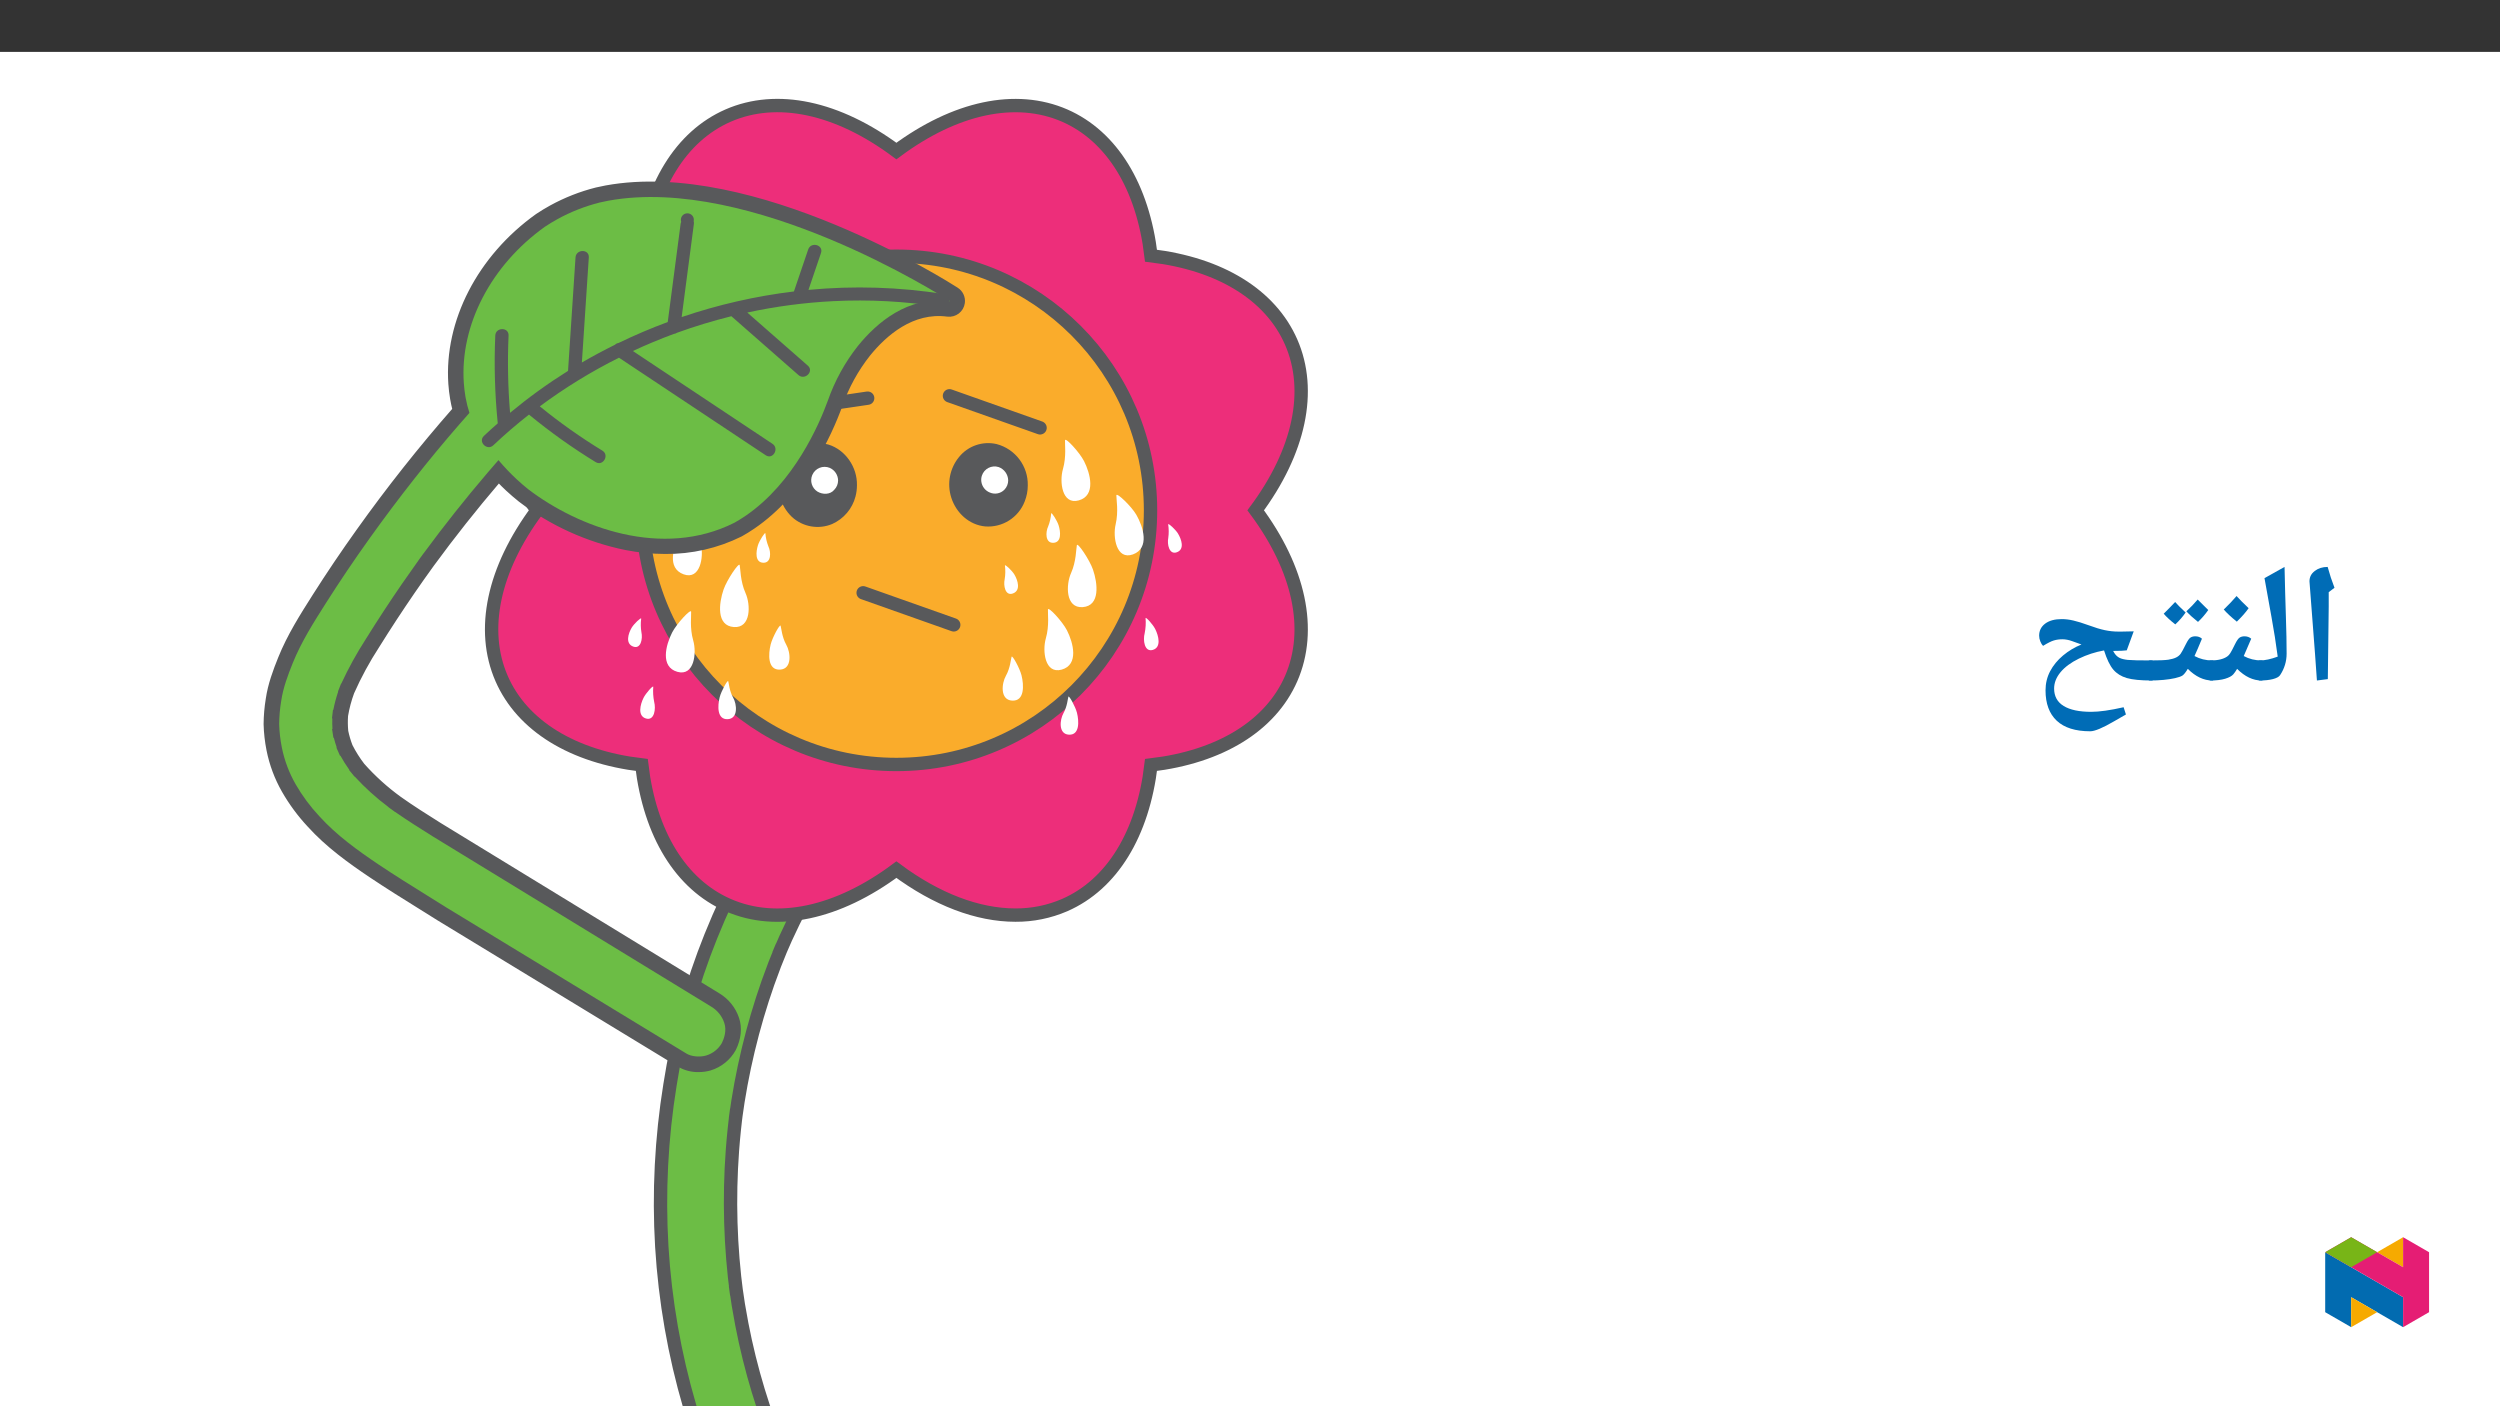 ﻿<?xml version="1.0" encoding="utf-8"?>
<svg xmlns="http://www.w3.org/2000/svg" xmlns:xlink="http://www.w3.org/1999/xlink" viewBox="0 0 960 540" version="1.1">
  <rect x="0" y="0" width="960" height="540" fill="#333333" stroke="none"/>
  <defs>
    <g>
      <symbol overflow="visible" id="glyph0-0">
        <path style="stroke:none;" d="M 6.125 -46.406 L 32.812 -46.406 L 32.812 0 L 6.125 0 Z M 9.422 -3.297 L 29.516 -3.297 L 29.516 -43.094 L 9.422 -43.094 Z M 9.422 -3.297 " />
      </symbol>
      <symbol overflow="visible" id="glyph0-1">
        <path style="stroke:none;" d="M 12.375 -29.047 L 12.031 -1.109 L 7.844 -0.578 L 7.109 -10.891 L 4.984 -38.656 C 4.984 -40.281 5.66 -41.609 7.016 -42.641 C 8.367 -43.672 10.02 -44.188 11.969 -44.188 C 12.707 -41.445 13.582 -38.781 14.594 -36.188 L 12.375 -34.5 Z M 9.203 -47.359 Z M 9.812 3.75 Z M 9.812 3.75 " />
      </symbol>
      <symbol overflow="visible" id="glyph0-2">
        <path style="stroke:none;" d="M 1.781 -39.891 L 9.484 -44.188 C 9.641 -37.031 9.812 -30.688 10 -25.156 C 10.188 -19.625 10.281 -14.867 10.281 -10.891 C 10.281 -7.898 9.438 -5.141 7.75 -2.609 C 7.32 -1.973 6.398 -1.473 4.984 -1.109 C 3.566 -0.754 1.906 -0.578 0 -0.578 C -0.363 -0.578 -0.547 -0.754 -0.547 -1.109 L -0.547 -7.75 C -0.547 -8.102 -0.363 -8.281 0 -8.281 C 1.945 -8.281 4.234 -8.77 6.859 -9.75 C 6.516 -12.301 6.148 -14.828 5.766 -17.328 C 5.391 -19.828 4.062 -27.348 1.781 -39.891 Z M 5.141 -47.359 Z M 7.484 3.75 Z M 7.484 3.75 " />
      </symbol>
      <symbol overflow="visible" id="glyph0-3">
        <path style="stroke:none;" d="M 0 -0.578 C -0.363 -0.578 -0.547 -0.754 -0.547 -1.109 L -0.547 -7.75 C -0.547 -8.102 -0.363 -8.281 0 -8.281 C 2.789 -8.281 4.914 -8.789 6.375 -9.812 C 6.801 -10.102 7.191 -10.531 7.547 -11.094 C 7.91 -11.656 8.504 -12.781 9.328 -14.469 C 10.023 -15.883 10.629 -16.75 11.141 -17.062 C 11.648 -17.383 12.266 -17.547 12.984 -17.547 C 14.016 -17.547 14.879 -17.238 15.578 -16.625 L 12.703 -9.969 C 14.773 -8.844 17.055 -8.281 19.547 -8.281 C 19.91 -8.281 20.094 -8.102 20.094 -7.75 L 20.094 -1.109 C 20.094 -0.754 19.91 -0.578 19.547 -0.578 C 16.266 -0.578 13.133 -2.066 10.156 -5.047 C 9.645 -4.18 9.16 -3.484 8.703 -2.953 C 8.109 -2.273 7.062 -1.707 5.562 -1.25 C 4.07 -0.801 2.219 -0.578 0 -0.578 Z M 9.609 -22.344 Z M 11.328 3.75 Z M 14.578 -28.344 C 13.547 -26.844 12.035 -25.117 10.047 -23.172 C 7.91 -24.898 6.238 -26.453 5.031 -27.828 C 7.02 -29.754 8.66 -31.484 9.953 -33.016 C 10.879 -31.953 12.422 -30.395 14.578 -28.344 Z M 10.047 -22.531 Z M 9.984 -34.594 Z M 9.984 -34.594 " />
      </symbol>
      <symbol overflow="visible" id="glyph0-4">
        <path style="stroke:none;" d="M 0 -0.578 C -0.363 -0.578 -0.547 -0.754 -0.547 -1.109 L -0.547 -7.75 C -0.547 -8.102 -0.363 -8.281 0 -8.281 C 3.488 -8.281 5.852 -8.375 7.094 -8.562 C 8.332 -8.758 9.332 -9.047 10.094 -9.422 C 10.852 -9.805 11.43 -10.285 11.828 -10.859 C 12.234 -11.43 12.883 -12.625 13.781 -14.438 C 14.477 -15.852 15.078 -16.723 15.578 -17.047 C 16.086 -17.379 16.703 -17.547 17.422 -17.547 C 18.484 -17.547 19.344 -17.238 20 -16.625 C 18.832 -13.789 17.879 -11.57 17.141 -9.969 C 19.211 -8.844 21.5 -8.281 24 -8.281 C 24.352 -8.281 24.531 -8.102 24.531 -7.75 L 24.531 -1.109 C 24.531 -0.754 24.352 -0.578 24 -0.578 C 20.695 -0.578 17.551 -2.066 14.562 -5.047 C 13.719 -3.648 13.016 -2.781 12.453 -2.438 C 11.891 -2.102 10.969 -1.785 9.688 -1.484 C 8.414 -1.191 6.938 -0.969 5.25 -0.812 C 3.57 -0.656 1.82 -0.578 0 -0.578 Z M 14.062 -22.344 Z M 12.281 3.75 Z M 13.734 -26.688 C 12.648 -25.102 11.328 -23.582 9.766 -22.125 C 7.898 -23.582 6.414 -24.945 5.312 -26.219 L 7.641 -28.562 L 9.703 -30.719 C 10.504 -29.789 11.848 -28.445 13.734 -26.688 Z M 22.422 -27.641 C 21.297 -26.016 19.984 -24.492 18.484 -23.078 C 16.691 -24.492 15.203 -25.848 14.016 -27.141 C 15.598 -28.598 17.047 -30.109 18.359 -31.672 C 19.141 -30.848 20.492 -29.504 22.422 -27.641 Z M 13.922 -33.266 Z M 13.891 -22.125 Z M 13.891 -22.125 " />
      </symbol>
      <symbol overflow="visible" id="glyph0-5">
        <path style="stroke:none;" d="M 13.328 -16.406 C 12.141 -16.406 11.047 -16.254 10.047 -15.953 C 9.055 -15.66 7.676 -14.969 5.906 -13.875 C 5.52 -14.25 5.172 -14.816 4.859 -15.578 C 4.555 -16.336 4.406 -17.07 4.406 -17.781 C 4.406 -19.695 5.172 -21.238 6.703 -22.406 C 8.242 -23.57 10.367 -24.156 13.078 -24.156 C 14.516 -24.156 16.004 -23.973 17.547 -23.609 C 19.098 -23.254 21.078 -22.641 23.484 -21.766 C 25.816 -20.898 27.863 -20.281 29.625 -19.906 C 31.395 -19.539 33.113 -19.359 34.781 -19.359 L 36.094 -19.359 L 40.719 -19.453 L 38.047 -12.156 C 37.016 -12.008 35.422 -11.938 33.266 -11.938 L 32.812 -11.938 L 33.297 -11.109 C 33.828 -10.285 34.477 -9.676 35.25 -9.281 C 36.02 -8.895 37.094 -8.629 38.469 -8.484 C 39.844 -8.348 42.891 -8.281 47.609 -8.281 C 47.984 -8.281 48.172 -8.102 48.172 -7.75 L 48.172 -1.109 C 48.172 -0.754 47.984 -0.578 47.609 -0.578 C 43.422 -0.578 40.242 -0.891 38.078 -1.516 C 35.922 -2.148 34.191 -3.227 32.891 -4.75 C 31.586 -6.281 30.398 -8.738 29.328 -12.125 C 25.922 -11.508 22.691 -10.457 19.641 -8.969 C 16.598 -7.477 14.254 -5.738 12.609 -3.75 C 10.973 -1.758 10.156 0.32 10.156 2.5 C 10.156 5.469 11.375 7.703 13.812 9.203 C 16.258 10.703 19.789 11.453 24.406 11.453 C 27.539 11.453 31.688 10.863 36.844 9.688 L 37.734 12.469 L 33.203 15.078 C 28.816 17.641 25.758 18.922 24.031 18.922 C 18.332 18.922 14.047 17.57 11.172 14.875 C 8.297 12.176 6.859 8.285 6.859 3.203 C 6.859 0.555 7.445 -1.891 8.625 -4.141 C 9.812 -6.391 11.469 -8.406 13.594 -10.188 C 15.727 -11.969 18.082 -13.375 20.656 -14.406 L 17.047 -15.703 C 15.754 -16.172 14.516 -16.406 13.328 -16.406 Z M 22.219 -28.906 Z M 4.641 16.469 Z M 23.797 0.953 Z M 22.125 22.094 Z M 22.125 22.094 " />
      </symbol>
    </g>
    <clipPath id="clip1">
      <path d="M 253 298 L 328 298 L 328 539.984 L 253 539.984 Z M 253 298 " />
    </clipPath>
    <clipPath id="clip2">
      <path d="M 181 225 L 401 225 L 401 539.984 L 181 539.984 Z M 181 225 " />
    </clipPath>
    <clipPath id="clip3">
      <path d="M 116 0 L 515.102 0 L 515.102 424 L 116 424 Z M 116 0 " />
    </clipPath>
    <clipPath id="clip4">
      <path d="M 93.965 46 L 394 46 L 394 435 L 93.965 435 Z M 93.965 46 " />
    </clipPath>
    <clipPath id="clip5">
      <path d="M 892.875 480 L 923 480 L 923 509.637 L 892.875 509.637 Z M 892.875 480 " />
    </clipPath>
    <clipPath id="clip6">
      <path d="M 902 498 L 913 498 L 913 509.637 L 902 509.637 Z M 902 498 " />
    </clipPath>
    <clipPath id="clip7">
      <path d="M 912 475.094 L 923 475.094 L 923 487 L 912 487 Z M 912 475.094 " />
    </clipPath>
    <clipPath id="clip8">
      <path d="M 892.875 475.094 L 932.762 475.094 L 932.762 509.637 L 892.875 509.637 Z M 892.875 475.094 " />
    </clipPath>
    <clipPath id="clip9">
      <path d="M 892.875 475.094 L 913 475.094 L 913 487 L 892.875 487 Z M 892.875 475.094 " />
    </clipPath>
  </defs>
  <g id="surface1">
    <path style=" stroke:none;fill-rule:nonzero;fill:rgb(100%,100%,100%);fill-opacity:1;" d="M 0 559.926 L 960 559.926 L 960 19.926 L 0 19.926 Z M 0 559.926 " />
    <g clip-path="url(#clip1)" clip-rule="nonzero">
      <path style=" stroke:none;fill-rule:nonzero;fill:rgb(42.4%,74.1%,27.1%);fill-opacity:1;" d="M 302.688 304.953 C 290.441 321.828 280.766 340.211 272.969 359.523 C 265.578 377.883 260.312 397.031 257.277 416.59 C 253.961 437.105 252.902 457.926 254.125 478.676 C 255.387 499.477 258.984 520.074 264.852 540.074 C 270.738 560.008 279.02 579.16 289.504 597.105 C 290.746 599.215 292.02 601.305 293.324 603.375 C 295.148 606.363 298.016 608.57 301.375 609.566 C 304.879 610.496 308.609 610.008 311.754 608.207 C 314.629 606.352 317.164 603.59 317.945 600.156 C 318.734 596.688 318.535 592.871 316.586 589.777 C 309.738 578.887 303.777 567.461 298.762 555.613 L 300.121 558.832 C 293.305 542.633 288.188 525.77 284.859 508.512 C 283.898 503.555 283.082 498.578 282.414 493.57 L 282.895 497.152 C 280.441 478.801 279.895 460.246 281.254 441.781 C 281.645 436.496 282.191 431.23 282.895 425.977 L 282.414 429.555 C 284.785 411.793 288.969 394.316 294.895 377.406 C 296.57 372.652 298.383 367.949 300.34 363.305 L 298.98 366.523 C 306.117 349.559 315.164 333.461 325.953 318.551 C 327.887 315.883 328.148 311.215 327.312 308.172 C 326.352 304.793 324.137 301.914 321.121 300.121 C 317.996 298.469 314.207 297.641 310.742 298.762 L 307.523 300.121 C 305.523 301.293 303.859 302.957 302.691 304.953 Z M 302.688 304.953 " />
    </g>
    <g clip-path="url(#clip2)" clip-rule="nonzero">
      <path style="fill:none;stroke-width:6.037;stroke-linecap:round;stroke-linejoin:miter;stroke:rgb(34.499%,34.9%,35.699%);stroke-opacity:1;stroke-miterlimit:10;" d="M -0.002 0.001 C -14.409 -19.852 -25.792 -41.479 -34.965 -64.199 C -43.66 -85.799 -49.855 -108.326 -53.426 -131.336 C -57.327 -155.472 -58.573 -179.967 -57.134 -204.379 C -55.65 -228.85 -51.417 -253.083 -44.515 -276.612 C -37.589 -300.063 -27.847 -322.596 -15.512 -343.708 C -14.051 -346.189 -12.552 -348.648 -11.018 -351.084 C -8.871 -354.599 -5.498 -357.196 -1.546 -358.368 C 2.576 -359.461 6.965 -358.887 10.664 -356.768 C 14.047 -354.586 17.029 -351.336 17.948 -347.297 C 18.877 -343.216 18.642 -338.726 16.349 -335.086 C 8.293 -322.274 1.28 -308.832 -4.621 -294.893 L -3.021 -298.68 C -11.041 -279.622 -17.061 -259.783 -20.976 -239.48 C -22.107 -233.648 -23.067 -227.793 -23.853 -221.902 L -23.288 -226.116 C -26.174 -204.526 -26.817 -182.697 -25.218 -160.973 C -24.758 -154.756 -24.115 -148.561 -23.288 -142.38 L -23.853 -146.589 C -21.064 -125.693 -16.142 -105.132 -9.17 -85.238 C -7.199 -79.645 -5.066 -74.112 -2.764 -68.648 L -4.363 -72.435 C 4.033 -52.476 14.676 -33.538 27.369 -15.996 C 29.644 -12.858 29.952 -7.366 28.969 -3.786 C 27.838 0.189 25.232 3.576 21.685 5.686 C 18.008 7.63 13.55 8.604 9.474 7.285 L 5.687 5.686 C 3.334 4.307 1.377 2.349 0.003 0.001 Z M -0.002 0.001 " transform="matrix(0.85,0,0,-0.85,302.689,304.954)" />
    </g>
    <path style=" stroke:none;fill-rule:nonzero;fill:rgb(92.899%,17.999%,47.8%);fill-opacity:1;" d="M 389.922 351.398 C 375.5 351.398 359.711 345.441 344.215 333.938 C 321.586 350.75 298.305 355.75 279.609 347.559 C 261.434 339.621 249.57 320.234 246.441 293.746 C 219.949 290.621 200.555 278.742 192.617 260.566 C 184.461 241.863 189.445 218.598 206.246 195.969 C 189.445 173.34 184.461 150.074 192.617 131.371 C 200.555 113.195 219.949 101.316 246.441 98.191 C 249.57 71.703 261.434 52.316 279.602 44.379 C 298.316 36.203 321.566 41.188 344.215 58 C 366.863 41.207 390.094 36.223 408.832 44.379 C 427 52.316 438.859 71.703 441.992 98.191 C 468.48 101.316 487.875 113.195 495.812 131.371 C 503.973 150.074 498.988 173.34 482.184 195.969 C 498.988 218.598 503.973 241.863 495.812 260.566 C 487.875 278.742 468.48 290.621 441.992 293.746 C 438.859 320.234 427 339.621 408.824 347.559 C 402.855 350.133 396.422 351.441 389.922 351.398 " />
    <g clip-path="url(#clip3)" clip-rule="nonzero">
      <path style="fill:none;stroke-width:6.037;stroke-linecap:round;stroke-linejoin:miter;stroke:rgb(34.499%,34.9%,35.699%);stroke-opacity:1;stroke-miterlimit:10;" d="M 0.001 -0.001 C -16.966 -0.001 -35.542 7.007 -53.772 20.541 C -80.394 0.762 -107.784 -5.12 -129.779 4.516 C -151.162 13.855 -165.119 36.663 -168.8 67.825 C -199.967 71.502 -222.784 85.477 -232.122 106.86 C -241.718 128.864 -235.854 156.235 -216.088 182.857 C -235.854 209.48 -241.718 236.851 -232.122 258.855 C -222.784 280.238 -199.967 294.213 -168.8 297.89 C -165.119 329.052 -151.162 351.86 -129.788 361.198 C -107.77 370.817 -80.417 364.953 -53.772 345.174 C -27.127 364.93 0.203 370.794 22.248 361.198 C 43.622 351.86 57.574 329.052 61.26 297.89 C 92.423 294.213 115.24 280.238 124.578 258.855 C 134.178 236.851 128.314 209.48 108.544 182.857 C 128.314 156.235 134.178 128.864 124.578 106.86 C 115.24 85.477 92.423 71.502 61.26 67.825 C 57.574 36.663 43.622 13.855 22.239 4.516 C 15.217 1.488 7.648 -0.052 0.001 -0.001 Z M 0.001 -0.001 " transform="matrix(0.85,0,0,-0.85,389.921,351.398)" />
    </g>
    <path style=" stroke:none;fill-rule:nonzero;fill:rgb(98%,67.499%,16.899%);fill-opacity:1;" d="M 344.215 98.387 C 398.113 98.387 441.805 142.078 441.805 195.973 C 441.805 249.867 398.113 293.559 344.215 293.559 C 290.32 293.559 246.629 249.867 246.629 195.973 C 246.629 142.078 290.32 98.387 344.215 98.387 " />
    <path style="fill:none;stroke-width:6.037;stroke-linecap:round;stroke-linejoin:miter;stroke:rgb(34.499%,34.9%,35.699%);stroke-opacity:1;stroke-miterlimit:10;" d="M -0.002 -0 C 63.408 -0 114.81 -51.402 114.81 -114.807 C 114.81 -178.213 63.408 -229.614 -0.002 -229.614 C -63.407 -229.614 -114.809 -178.213 -114.809 -114.807 C -114.809 -51.402 -63.407 -0 -0.002 -0 Z M -0.002 -0 " transform="matrix(0.85,0,0,-0.85,344.216,98.386)" />
    <path style=" stroke:none;fill-rule:nonzero;fill:rgb(34.499%,34.9%,35.699%);fill-opacity:1;" d="M 329.07 186.355 C 329.234 179.375 324.625 172.703 318.109 170.711 C 310.234 168.438 301.949 173.395 299.633 181.477 C 297.789 187.539 299.516 194.125 304.098 198.504 C 308.281 202.355 314.332 203.414 319.574 201.211 C 324.012 199.223 327.305 195.324 328.523 190.617 C 328.883 189.227 329.066 187.793 329.07 186.355 " />
    <path style=" stroke:none;fill-rule:nonzero;fill:rgb(100%,100%,100%);fill-opacity:1;" d="M 321.828 184.48 C 321.789 182.395 320.547 180.52 318.645 179.668 C 316.02 178.57 313 179.805 311.902 182.43 C 310.934 184.742 311.77 187.414 313.883 188.762 C 315.918 189.988 318.77 189.988 320.328 188.109 C 321.293 187.148 321.832 185.84 321.828 184.48 " />
    <path style=" stroke:none;fill-rule:nonzero;fill:rgb(34.499%,34.9%,35.699%);fill-opacity:1;" d="M 394.668 186.402 C 394.836 178.973 389.875 172.398 382.684 170.52 C 377.332 169.293 371.75 171.211 368.285 175.473 C 364.707 179.828 363.574 185.699 365.285 191.074 C 367.18 197.031 372.203 201.578 378.312 202.148 C 384.922 202.652 391.078 198.766 393.473 192.586 C 394.262 190.617 394.668 188.52 394.668 186.402 " />
    <path style=" stroke:none;fill-rule:nonzero;fill:rgb(100%,100%,100%);fill-opacity:1;" d="M 387.145 184.41 C 387.074 182.137 385.625 180.133 383.492 179.355 C 380.789 178.488 377.898 179.977 377.031 182.68 C 376.801 183.402 376.734 184.164 376.832 184.918 C 377.074 186.809 378.32 188.418 380.09 189.129 C 381.992 189.961 384.211 189.539 385.676 188.062 C 386.633 187.09 387.164 185.773 387.145 184.41 " />
    <path style="fill:none;stroke-width:6.037;stroke-linecap:round;stroke-linejoin:round;stroke:rgb(34.499%,34.9%,35.699%);stroke-opacity:1;stroke-miterlimit:4;" d="M -0.002 0.001 L -42.943 -6.341 " transform="matrix(0.85,0,0,-0.85,333.181,152.895)" />
    <path style="fill:none;stroke-width:6.037;stroke-linecap:round;stroke-linejoin:round;stroke:rgb(34.499%,34.9%,35.699%);stroke-opacity:1;stroke-miterlimit:4;" d="M -0.001 -0.002 L 40.922 -14.482 " transform="matrix(0.85,0,0,-0.85,364.599,151.983)" />
    <path style="fill:none;stroke-width:6.037;stroke-linecap:round;stroke-linejoin:round;stroke:rgb(34.499%,34.9%,35.699%);stroke-opacity:1;stroke-miterlimit:4;" d="M 0 0 L 40.924 -14.485 " transform="matrix(0.85,0,0,-0.85,331.449,227.633)" />
    <path style=" stroke:none;fill-rule:nonzero;fill:rgb(100%,100%,100%);fill-opacity:1;" d="M 435.043 212.891 C 441.594 210.52 439.02 202.297 436.34 197.652 C 434.496 194.457 428.738 188.914 428.684 190.211 C 428.633 191.508 429.574 196.398 428.414 201.312 C 427.242 206.258 428.684 215.191 435.043 212.891 " />
    <path style=" stroke:none;fill-rule:nonzero;fill:rgb(100%,100%,100%);fill-opacity:1;" d="M 429.5 208.438 C 430.359 210.871 432.594 212.711 433.246 210.965 C 433.512 210.246 432.355 209.266 431.188 207.191 C 429.941 204.98 430.336 202.305 429.758 202.469 C 429.18 202.633 428.594 205.875 429.5 208.438 " />
    <path style=" stroke:none;fill-rule:nonzero;fill:rgb(100%,100%,100%);fill-opacity:1;" d="M 415.746 233.137 C 422.582 232.648 421.504 223.957 419.695 218.703 C 418.453 215.09 413.785 208.109 413.508 209.355 C 413.23 210.598 413.289 215.609 411.289 220.055 C 409.273 224.535 409.109 233.609 415.746 233.137 " />
    <path style=" stroke:none;fill-rule:nonzero;fill:rgb(100%,100%,100%);fill-opacity:1;" d="M 411.098 227.277 C 411.512 229.875 413.379 232.285 414.324 230.77 C 414.711 230.145 413.75 228.871 412.973 226.531 C 412.141 224.043 412.996 221.555 412.402 221.551 C 411.805 221.551 410.66 224.539 411.098 227.277 " />
    <path style=" stroke:none;fill-rule:nonzero;fill:rgb(100%,100%,100%);fill-opacity:1;" d="M 414.246 192.152 C 420.906 190.281 418.723 181.891 416.266 177.059 C 414.574 173.734 409.082 167.777 408.969 169.062 C 408.855 170.355 409.562 175.301 408.172 180.113 C 406.766 184.957 407.777 193.973 414.246 192.152 " />
    <path style=" stroke:none;fill-rule:nonzero;fill:rgb(100%,100%,100%);fill-opacity:1;" d="M 408.914 187.301 C 409.66 189.789 411.805 191.793 412.539 190.098 C 412.84 189.406 411.73 188.34 410.664 186.184 C 409.523 183.883 410.043 181.246 409.457 181.367 C 408.871 181.488 408.133 184.676 408.914 187.301 " />
    <path style=" stroke:none;fill-rule:nonzero;fill:rgb(100%,100%,100%);fill-opacity:1;" d="M 407.688 257.133 C 414.348 255.258 412.168 246.871 409.707 242.039 C 408.016 238.715 402.523 232.754 402.41 234.043 C 402.297 235.332 403.004 240.281 401.613 245.094 C 400.207 249.938 401.219 258.953 407.688 257.133 " />
    <path style=" stroke:none;fill-rule:nonzero;fill:rgb(100%,100%,100%);fill-opacity:1;" d="M 402.359 252.277 C 403.102 254.766 405.246 256.773 405.98 255.078 C 406.281 254.383 405.172 253.316 404.105 251.16 C 402.965 248.863 403.484 246.227 402.898 246.348 C 402.312 246.469 401.574 249.656 402.359 252.277 " />
    <path style=" stroke:none;fill-rule:nonzero;fill:rgb(100%,100%,100%);fill-opacity:1;" d="M 410.434 282.113 C 414.609 282.355 414.387 277.012 413.551 273.691 C 412.973 271.406 410.488 266.82 410.258 267.551 C 410.023 268.281 409.812 271.316 408.375 273.852 C 406.926 276.402 406.375 281.879 410.434 282.113 " />
    <path style=" stroke:none;fill-rule:nonzero;fill:rgb(100%,100%,100%);fill-opacity:1;" d="M 407.898 278.203 C 408.023 279.809 409.035 281.41 409.688 280.57 C 409.953 280.223 409.43 279.375 409.074 277.898 C 408.695 276.328 409.336 274.891 408.977 274.844 C 408.613 274.797 407.77 276.512 407.898 278.203 " />
    <path style=" stroke:none;fill-rule:nonzero;fill:rgb(100%,100%,100%);fill-opacity:1;" d="M 388.652 269.035 C 393.477 269.312 393.223 263.137 392.254 259.301 C 391.59 256.664 388.715 251.363 388.449 252.207 C 388.18 253.051 387.934 256.559 386.273 259.488 C 384.602 262.434 383.965 268.762 388.652 269.035 " />
    <path style=" stroke:none;fill-rule:nonzero;fill:rgb(100%,100%,100%);fill-opacity:1;" d="M 385.727 264.516 C 385.867 266.371 387.039 268.223 387.789 267.25 C 388.098 266.852 387.496 265.875 387.082 264.168 C 386.641 262.352 387.387 260.688 386.969 260.633 C 386.551 260.578 385.574 262.562 385.727 264.516 " />
    <path style=" stroke:none;fill-rule:nonzero;fill:rgb(100%,100%,100%);fill-opacity:1;" d="M 388.98 227.879 C 392.078 226.719 390.832 222.832 389.543 220.645 C 388.66 219.141 385.91 216.539 385.891 217.156 C 386.117 218.906 386.086 220.68 385.797 222.422 C 385.262 224.773 385.973 229.004 388.98 227.879 " />
    <path style=" stroke:none;fill-rule:nonzero;fill:rgb(100%,100%,100%);fill-opacity:1;" d="M 386.336 225.797 C 386.754 226.945 387.82 227.809 388.121 226.973 C 388.246 226.633 387.695 226.172 387.133 225.195 C 386.535 224.152 386.711 222.883 386.438 222.965 C 386.168 223.043 385.898 224.586 386.336 225.797 " />
    <path style=" stroke:none;fill-rule:nonzero;fill:rgb(100%,100%,100%);fill-opacity:1;" d="M 404.465 208.441 C 407.711 208.32 407.293 204.188 406.488 201.668 C 405.934 199.934 403.793 196.555 403.648 197.141 C 403.516 198.867 403.125 200.562 402.484 202.172 C 401.484 204.262 401.312 208.559 404.465 208.441 " />
    <path style=" stroke:none;fill-rule:nonzero;fill:rgb(100%,100%,100%);fill-opacity:1;" d="M 402.32 205.59 C 402.488 206.828 403.352 208 403.812 207.297 C 404.004 207.008 403.562 206.391 403.219 205.27 C 402.848 204.074 403.281 202.91 402.996 202.898 C 402.715 202.891 402.141 204.285 402.32 205.59 " />
    <path style=" stroke:none;fill-rule:nonzero;fill:rgb(100%,100%,100%);fill-opacity:1;" d="M 451.934 212.059 C 455.012 210.918 453.668 207.035 452.324 204.848 C 451.402 203.34 448.582 200.734 448.578 201.348 C 448.848 203.086 448.859 204.855 448.613 206.602 C 448.129 208.945 448.945 213.168 451.934 212.059 " />
    <path style=" stroke:none;fill-rule:nonzero;fill:rgb(100%,100%,100%);fill-opacity:1;" d="M 449.234 209.969 C 449.68 211.117 450.77 211.984 451.051 211.152 C 451.168 210.812 450.602 210.352 450.016 209.375 C 449.395 208.332 449.539 207.062 449.27 207.145 C 448.996 207.223 448.766 208.758 449.234 209.969 " />
    <path style=" stroke:none;fill-rule:nonzero;fill:rgb(100%,100%,100%);fill-opacity:1;" d="M 442.68 249.562 C 446.047 248.586 444.902 244.16 443.633 241.609 C 442.766 239.855 439.953 236.703 439.902 237.379 C 440.059 239.328 439.941 241.289 439.547 243.203 C 438.859 245.754 439.414 250.508 442.68 249.562 " />
    <path style=" stroke:none;fill-rule:nonzero;fill:rgb(100%,100%,100%);fill-opacity:1;" d="M 439.961 246.992 C 440.348 248.305 441.441 249.367 441.809 248.477 C 441.957 248.109 441.391 247.547 440.84 246.406 C 440.25 245.191 440.504 243.805 440.207 243.867 C 439.91 243.93 439.551 245.609 439.961 246.992 " />
    <path style=" stroke:none;fill-rule:nonzero;fill:rgb(100%,100%,100%);fill-opacity:1;" d="M 262.512 220.539 C 255.961 218.168 258.535 209.949 261.219 205.301 C 263.059 202.109 268.82 196.562 268.871 197.859 C 268.922 199.156 267.98 204.047 269.145 208.961 C 270.312 213.906 268.871 222.844 262.512 220.539 " />
    <path style=" stroke:none;fill-rule:nonzero;fill:rgb(100%,100%,100%);fill-opacity:1;" d="M 268.059 216.09 C 267.195 218.52 264.961 220.363 264.312 218.617 C 264.043 217.898 265.199 216.918 266.371 214.84 C 267.613 212.629 267.223 209.953 267.797 210.117 C 268.379 210.281 268.961 213.527 268.059 216.09 " />
    <path style=" stroke:none;fill-rule:nonzero;fill:rgb(100%,100%,100%);fill-opacity:1;" d="M 281.809 240.785 C 274.973 240.301 276.051 231.605 277.859 226.352 C 279.102 222.738 283.77 215.758 284.047 217.004 C 284.328 218.246 284.266 223.258 286.27 227.707 C 288.285 232.184 288.445 241.258 281.809 240.785 " />
    <path style=" stroke:none;fill-rule:nonzero;fill:rgb(100%,100%,100%);fill-opacity:1;" d="M 286.457 234.926 C 286.043 237.527 284.176 239.934 283.23 238.418 C 282.844 237.797 283.805 236.523 284.586 234.184 C 285.414 231.691 284.562 229.203 285.156 229.203 C 285.75 229.199 286.895 232.188 286.457 234.926 " />
    <path style=" stroke:none;fill-rule:nonzero;fill:rgb(100%,100%,100%);fill-opacity:1;" d="M 283.309 199.805 C 276.648 197.93 278.832 189.543 281.289 184.707 C 282.98 181.387 288.473 175.426 288.586 176.715 C 288.699 178.004 287.992 182.949 289.387 187.762 C 290.789 192.605 289.777 201.621 283.309 199.805 " />
    <path style=" stroke:none;fill-rule:nonzero;fill:rgb(100%,100%,100%);fill-opacity:1;" d="M 288.641 194.949 C 287.895 197.438 285.75 199.445 285.016 197.75 C 284.715 197.055 285.824 195.988 286.895 193.832 C 288.031 191.535 287.512 188.895 288.098 189.016 C 288.684 189.137 289.422 192.328 288.641 194.949 " />
    <path style=" stroke:none;fill-rule:nonzero;fill:rgb(100%,100%,100%);fill-opacity:1;" d="M 260.117 257.984 C 253.457 256.109 255.641 247.723 258.098 242.887 C 259.789 239.562 265.281 233.605 265.395 234.895 C 265.508 236.184 264.801 241.129 266.195 245.941 C 267.598 250.785 266.586 259.801 260.117 257.984 " />
    <path style=" stroke:none;fill-rule:nonzero;fill:rgb(100%,100%,100%);fill-opacity:1;" d="M 265.449 253.129 C 264.703 255.617 262.559 257.625 261.824 255.93 C 261.523 255.234 262.633 254.168 263.699 252.012 C 264.84 249.715 264.32 247.078 264.906 247.195 C 265.492 247.316 266.23 250.504 265.449 253.129 " />
    <path style=" stroke:none;fill-rule:nonzero;fill:rgb(100%,100%,100%);fill-opacity:1;" d="M 279.473 276.164 C 275.297 276.402 275.52 271.062 276.355 267.738 C 276.93 265.457 279.418 260.867 279.648 261.598 C 279.879 262.332 280.094 265.367 281.531 267.898 C 282.98 270.453 283.527 275.93 279.473 276.164 " />
    <path style=" stroke:none;fill-rule:nonzero;fill:rgb(100%,100%,100%);fill-opacity:1;" d="M 282.008 272.254 C 281.883 273.859 280.871 275.461 280.219 274.617 C 279.953 274.273 280.473 273.426 280.832 271.949 C 281.211 270.379 280.566 268.941 280.93 268.895 C 281.289 268.844 282.137 270.562 282.008 272.254 " />
    <path style=" stroke:none;fill-rule:nonzero;fill:rgb(100%,100%,100%);fill-opacity:1;" d="M 299.555 257.133 C 294.73 257.414 294.984 251.238 295.953 247.402 C 296.617 244.766 299.492 239.461 299.758 240.305 C 300.027 241.152 300.27 244.66 301.934 247.586 C 303.605 250.535 304.242 256.863 299.555 257.133 " />
    <path style=" stroke:none;fill-rule:nonzero;fill:rgb(100%,100%,100%);fill-opacity:1;" d="M 302.48 252.617 C 302.34 254.473 301.168 256.324 300.418 255.352 C 300.109 254.949 300.711 253.973 301.121 252.266 C 301.562 250.449 300.82 248.789 301.238 248.734 C 301.652 248.68 302.629 250.664 302.48 252.617 " />
    <path style=" stroke:none;fill-rule:nonzero;fill:rgb(100%,100%,100%);fill-opacity:1;" d="M 243.125 248.277 C 240.027 247.117 241.273 243.234 242.562 241.043 C 243.449 239.539 246.195 236.941 246.215 237.555 C 245.988 239.305 246.02 241.078 246.309 242.82 C 246.844 245.176 246.133 249.402 243.125 248.277 " />
    <path style=" stroke:none;fill-rule:nonzero;fill:rgb(100%,100%,100%);fill-opacity:1;" d="M 245.77 246.195 C 245.352 247.344 244.285 248.207 243.984 247.375 C 243.859 247.035 244.41 246.574 244.973 245.594 C 245.57 244.555 245.395 243.281 245.668 243.363 C 245.941 243.445 246.207 244.984 245.77 246.195 " />
    <path style=" stroke:none;fill-rule:nonzero;fill:rgb(100%,100%,100%);fill-opacity:1;" d="M 293.09 216.094 C 289.844 215.973 290.266 211.836 291.07 209.316 C 291.621 207.586 293.762 204.203 293.906 204.789 C 294.039 206.516 294.43 208.215 295.07 209.824 C 296.074 211.914 296.242 216.207 293.09 216.094 " />
    <path style=" stroke:none;fill-rule:nonzero;fill:rgb(100%,100%,100%);fill-opacity:1;" d="M 295.234 213.242 C 295.066 214.48 294.203 215.648 293.742 214.945 C 293.551 214.66 293.992 214.039 294.34 212.918 C 294.707 211.727 294.277 210.559 294.559 210.551 C 294.84 210.539 295.414 211.934 295.234 213.242 " />
    <path style=" stroke:none;fill-rule:nonzero;fill:rgb(100%,100%,100%);fill-opacity:1;" d="M 261.773 189.961 C 258.695 188.82 260.039 184.938 261.383 182.746 C 262.305 181.238 265.121 178.633 265.129 179.246 C 264.859 180.988 264.848 182.758 265.094 184.5 C 265.574 186.844 264.762 191.07 261.773 189.961 " />
    <path style=" stroke:none;fill-rule:nonzero;fill:rgb(100%,100%,100%);fill-opacity:1;" d="M 264.473 187.871 C 264.027 189.02 262.938 189.883 262.652 189.055 C 262.539 188.715 263.102 188.254 263.688 187.273 C 264.312 186.23 264.168 184.965 264.438 185.043 C 264.711 185.125 264.941 186.66 264.473 187.871 " />
    <path style=" stroke:none;fill-rule:nonzero;fill:rgb(100%,100%,100%);fill-opacity:1;" d="M 248.074 275.91 C 244.711 274.938 245.852 270.512 247.121 267.961 C 247.992 266.203 250.801 263.051 250.852 263.73 C 250.695 265.68 250.816 267.641 251.207 269.555 C 251.895 272.105 251.344 276.855 248.074 275.91 " />
    <path style=" stroke:none;fill-rule:nonzero;fill:rgb(100%,100%,100%);fill-opacity:1;" d="M 250.797 273.344 C 250.41 274.656 249.312 275.719 248.949 274.824 C 248.797 274.457 249.367 273.895 249.918 272.758 C 250.504 271.543 250.254 270.152 250.551 270.215 C 250.844 270.277 251.203 271.957 250.797 273.344 " />
    <path style=" stroke:none;fill-rule:nonzero;fill:rgb(34.499%,34.9%,35.699%);fill-opacity:1;" d="M 364.594 115.613 C 364.578 115.66 364.531 115.688 364.484 115.684 C 348.688 113.594 336.707 123.859 329.438 132.84 C 324.453 139.145 320.555 146.234 317.902 153.82 C 314.613 162.887 304.949 185.352 286.312 198.062 C 284.918 199.016 283.473 199.914 282.02 200.727 C 254.344 214.676 222.066 202.52 202.875 187.898 C 201.336 186.672 199.82 185.363 198.367 184.012 C 197.168 182.898 196 181.738 194.855 180.539 C 193.676 179.301 192.523 178.016 191.406 176.688 C 190.266 177.992 189.152 179.285 188.043 180.578 C 187.773 180.891 187.492 181.211 187.223 181.523 C 178.738 191.465 170.48 201.875 162.641 212.516 L 162.633 212.508 L 162.633 212.512 L 162.613 212.531 L 160.715 215.145 L 160.723 215.152 C 158.547 218.184 156.41 221.223 154.348 224.219 C 149.594 231.125 144.938 238.23 140.512 245.34 C 136.957 250.848 133.789 256.594 131.039 262.543 L 130.969 262.516 L 129.777 265.551 L 129.855 265.582 C 129.082 267.875 128.457 270.215 127.996 272.59 L 127.859 272.574 L 127.48 275.859 L 127.613 275.875 C 127.566 277.227 127.582 278.57 127.664 279.906 L 127.508 279.93 L 128.023 283.312 L 128.191 283.285 C 128.5 284.539 128.871 285.781 129.301 287.016 L 129.168 287.074 L 130.551 290.188 L 130.555 290.195 L 130.555 290.199 L 130.695 290.137 C 131.727 292.027 132.875 293.852 134.129 295.598 L 134.047 295.668 L 134.074 295.703 L 136.133 298.23 L 136.195 298.18 C 140.121 302.469 144.441 306.379 149.098 309.859 L 149.074 309.891 L 149.074 309.895 L 149.082 309.898 L 151.711 311.809 L 151.73 311.781 C 156.398 315.031 161.223 318.066 165.918 321.016 L 273.074 386.527 C 275.457 387.941 277.25 390.164 278.125 392.793 C 279.152 395.805 277.98 398.934 277.191 400.531 C 275.863 402.832 273.707 404.543 271.164 405.316 C 268.672 406.043 265.402 405.711 263.551 404.547 L 171.215 348.363 C 168.801 346.848 166.383 345.332 163.957 343.828 C 157.816 340.004 151.465 336.051 145.379 331.969 C 137.438 326.641 129.18 320.703 122.602 313.418 C 119.113 309.688 116.062 305.566 113.512 301.137 C 111.016 296.773 109.234 292.035 108.238 287.109 C 107.633 284.121 107.289 281.09 107.199 278.043 C 107.234 275.062 107.496 272.09 107.98 269.148 C 108.73 264.066 110.566 259.223 112.379 254.699 C 115.66 246.527 120.496 238.918 125.172 231.562 C 130.477 223.211 136.086 214.895 141.844 206.844 C 153.055 191.168 164.672 176.418 176.438 162.902 C 177.711 161.441 178.988 159.984 180.266 158.551 C 179.664 156.711 179.188 154.828 178.844 152.922 C 178.801 152.688 178.754 152.457 178.715 152.215 C 178.43 150.543 178.223 148.801 178.102 147.047 C 176.586 124.863 188.531 101.875 209.203 87.098 C 210.793 86.039 212.449 85.039 214.121 84.117 C 219.195 81.332 224.605 79.203 230.223 77.781 C 231.301 77.527 232.422 77.293 233.637 77.062 C 288.469 67.066 361.469 113.508 364.551 115.488 L 364.551 115.492 C 364.594 115.516 364.613 115.57 364.594 115.613 M 367.309 111.203 C 364.16 109.176 289.512 61.691 232.707 72.051 C 231.402 72.293 230.207 72.547 229.012 72.828 C 222.961 74.355 217.133 76.648 211.66 79.648 C 209.863 80.637 208.086 81.715 206.309 82.902 C 184.137 98.746 171.379 123.457 173.012 147.398 C 173.148 149.324 173.375 151.23 173.688 153.066 C 173.953 154.633 174.258 156.023 174.574 157.25 C 161.496 172.156 149.18 187.711 137.672 203.859 C 131.859 211.984 126.195 220.379 120.84 228.809 C 116.039 236.363 111.074 244.176 107.617 252.789 C 105.688 257.598 103.734 262.766 102.906 268.402 C 102.379 271.602 102.102 274.84 102.07 278.082 C 102.16 281.418 102.535 284.738 103.188 288.012 C 104.277 293.48 106.242 298.738 109.004 303.586 C 111.742 308.371 115.027 312.824 118.793 316.855 C 125.746 324.555 134.305 330.719 142.52 336.23 C 148.68 340.363 155.066 344.34 161.246 348.184 C 163.66 349.688 166.074 351.195 168.48 352.707 L 260.816 408.891 C 263.062 410.211 265.633 410.883 268.238 410.832 C 269.711 410.84 271.184 410.641 272.602 410.242 C 276.523 409.062 279.824 406.391 281.793 402.805 C 283.766 398.812 284.184 394.672 282.98 391.137 C 281.73 387.395 279.188 384.223 275.809 382.188 L 168.648 316.672 C 163.598 313.492 158.387 310.219 153.449 306.715 C 148.254 302.957 143.48 298.645 139.219 293.852 C 137.445 291.539 135.887 289.07 134.566 286.473 C 133.852 284.621 133.285 282.715 132.883 280.773 C 132.695 278.805 132.668 276.824 132.805 274.852 C 133.316 271.801 134.113 268.801 135.184 265.898 C 137.934 259.703 141.176 253.734 144.871 248.055 C 149.254 241.012 153.867 233.969 158.574 227.125 C 160.922 223.715 163.371 220.246 165.863 216.797 C 173.902 205.824 182.395 195.09 191.129 184.859 C 191.254 184.711 191.387 184.559 191.516 184.41 C 192.621 185.555 193.742 186.676 194.895 187.746 C 196.441 189.184 198.055 190.574 199.738 191.922 C 211.707 201.055 225.586 207.367 240.34 210.383 C 245.312 211.359 250.367 211.859 255.434 211.871 C 265.465 211.973 275.379 209.707 284.367 205.254 L 284.465 205.203 C 286.062 204.309 287.652 203.324 289.191 202.273 C 308.336 189.215 318.402 167.402 322.695 155.559 C 325.156 148.508 328.773 141.914 333.402 136.051 C 339.852 128.082 350.363 118.961 363.816 120.738 C 366.664 121.117 369.281 119.113 369.656 116.266 C 369.922 114.266 369.008 112.293 367.312 111.203 Z M 367.309 111.203 " />
    <g clip-path="url(#clip4)" clip-rule="nonzero">
      <path style="fill:none;stroke-width:2;stroke-linecap:butt;stroke-linejoin:miter;stroke:rgb(34.499%,34.9%,35.699%);stroke-opacity:1;stroke-miterlimit:10;" d="M -0.002 0.001 C -0.021 -0.054 -0.076 -0.086 -0.131 -0.081 C -18.715 2.377 -32.81 -9.7 -41.362 -20.265 C -47.226 -27.683 -51.813 -36.024 -54.933 -44.948 C -58.803 -55.615 -70.172 -82.044 -92.098 -96.998 C -93.738 -98.119 -95.439 -99.176 -97.148 -100.132 C -129.708 -116.543 -167.681 -102.241 -190.26 -85.04 C -192.07 -83.597 -193.853 -82.058 -195.563 -80.468 C -196.974 -79.158 -198.348 -77.793 -199.694 -76.382 C -201.082 -74.925 -202.438 -73.413 -203.752 -71.851 C -205.094 -73.386 -206.404 -74.907 -207.709 -76.428 C -208.026 -76.796 -208.357 -77.172 -208.674 -77.54 C -218.656 -89.236 -228.371 -101.483 -237.594 -114.002 L -237.603 -113.992 L -237.603 -113.997 L -237.626 -114.02 L -239.86 -117.094 L -239.851 -117.104 C -242.41 -120.67 -244.924 -124.245 -247.351 -127.77 C -252.943 -135.895 -258.421 -144.254 -263.628 -152.618 C -267.81 -159.098 -271.537 -165.858 -274.772 -172.857 L -274.855 -172.825 L -276.257 -176.396 L -276.165 -176.433 C -277.075 -179.13 -277.81 -181.883 -278.352 -184.677 L -278.513 -184.659 L -278.959 -188.524 L -278.803 -188.542 C -278.858 -190.132 -278.839 -191.713 -278.743 -193.285 L -278.927 -193.312 L -278.32 -197.292 L -278.123 -197.26 C -277.76 -198.735 -277.323 -200.196 -276.817 -201.649 L -276.974 -201.718 L -275.347 -205.38 L -275.342 -205.389 L -275.342 -205.394 L -275.177 -205.32 C -273.964 -207.545 -272.612 -209.691 -271.137 -211.745 L -271.234 -211.828 L -271.202 -211.869 L -268.78 -214.843 L -268.706 -214.783 C -264.088 -219.829 -259.005 -224.429 -253.527 -228.524 L -253.555 -228.56 L -253.555 -228.565 L -253.545 -228.57 L -250.453 -230.817 L -250.43 -230.785 C -244.938 -234.608 -239.262 -238.179 -233.738 -241.649 L -107.672 -318.721 C -104.869 -320.385 -102.76 -323 -101.73 -326.093 C -100.521 -329.636 -101.9 -333.317 -102.828 -335.196 C -104.391 -337.903 -106.928 -339.916 -109.919 -340.826 C -112.851 -341.681 -116.698 -341.29 -118.876 -339.921 L -227.507 -273.822 C -230.347 -272.039 -233.191 -270.256 -236.045 -268.487 C -243.27 -263.988 -250.742 -259.337 -257.902 -254.535 C -267.245 -248.266 -276.96 -241.281 -284.699 -232.71 C -288.803 -228.321 -292.392 -223.473 -295.393 -218.262 C -298.329 -213.128 -300.425 -207.554 -301.597 -201.759 C -302.309 -198.243 -302.714 -194.677 -302.819 -191.093 C -302.778 -187.586 -302.47 -184.089 -301.9 -180.628 C -301.018 -174.65 -298.858 -168.951 -296.726 -163.629 C -292.865 -154.015 -287.176 -145.063 -281.675 -136.41 C -275.434 -126.584 -268.835 -116.8 -262.061 -107.329 C -248.872 -88.887 -235.204 -71.534 -221.362 -55.633 C -219.864 -53.914 -218.362 -52.2 -216.859 -50.513 C -217.566 -48.349 -218.127 -46.134 -218.532 -43.891 C -218.582 -43.615 -218.637 -43.344 -218.683 -43.059 C -219.019 -41.093 -219.262 -39.043 -219.405 -36.979 C -221.188 -10.881 -207.135 16.164 -182.815 33.549 C -180.944 34.794 -178.996 35.971 -177.029 37.055 C -171.059 40.332 -164.694 42.837 -158.086 44.51 C -156.817 44.808 -155.498 45.084 -154.069 45.355 C -89.561 57.115 -3.679 2.478 -0.053 0.148 L -0.053 0.144 C -0.002 0.116 0.021 0.052 -0.002 0.001 Z M 3.192 5.19 C -0.512 7.575 -88.334 63.439 -155.163 51.251 C -156.698 50.966 -158.104 50.668 -159.51 50.337 C -166.629 48.54 -173.486 45.842 -179.924 42.313 C -182.038 41.15 -184.129 39.882 -186.22 38.485 C -212.305 19.845 -227.314 -9.227 -225.393 -37.393 C -225.232 -39.659 -224.965 -41.901 -224.598 -44.061 C -224.285 -45.904 -223.927 -47.54 -223.555 -48.983 C -238.941 -66.52 -253.43 -84.82 -266.969 -103.818 C -273.807 -113.377 -280.471 -123.252 -286.771 -133.17 C -292.419 -142.058 -298.26 -151.249 -302.328 -161.382 C -304.598 -167.039 -306.896 -173.119 -307.87 -179.751 C -308.49 -183.514 -308.816 -187.324 -308.853 -191.138 C -308.748 -195.063 -308.306 -198.969 -307.539 -202.82 C -306.257 -209.254 -303.945 -215.44 -300.696 -221.143 C -297.475 -226.773 -293.61 -232.012 -289.18 -236.754 C -280.999 -245.812 -270.93 -253.064 -261.266 -259.548 C -254.019 -264.411 -246.505 -269.089 -239.235 -273.611 C -236.395 -275.38 -233.555 -277.154 -230.724 -278.933 L -122.093 -345.031 C -119.451 -346.584 -116.427 -347.375 -113.362 -347.315 C -111.629 -347.324 -109.896 -347.09 -108.228 -346.621 C -103.614 -345.233 -99.731 -342.09 -97.415 -337.871 C -95.094 -333.174 -94.602 -328.303 -96.018 -324.144 C -97.488 -319.741 -100.48 -316.01 -104.455 -313.615 L -230.526 -236.538 C -236.468 -232.797 -242.599 -228.946 -248.407 -224.824 C -254.52 -220.403 -260.135 -215.33 -265.149 -209.691 C -267.236 -206.97 -269.069 -204.066 -270.623 -201.01 C -271.464 -198.831 -272.13 -196.589 -272.603 -194.305 C -272.824 -191.989 -272.856 -189.659 -272.695 -187.338 C -272.093 -183.749 -271.156 -180.219 -269.896 -176.805 C -266.661 -169.516 -262.847 -162.494 -258.499 -155.812 C -253.343 -147.526 -247.916 -139.24 -242.378 -131.189 C -239.616 -127.177 -236.735 -123.096 -233.803 -119.038 C -224.345 -106.129 -214.354 -93.501 -204.078 -81.465 C -203.931 -81.29 -203.775 -81.111 -203.623 -80.936 C -202.323 -82.283 -201.004 -83.602 -199.648 -84.861 C -197.828 -86.552 -195.93 -88.188 -193.95 -89.774 C -179.869 -100.518 -163.541 -107.945 -146.183 -111.492 C -140.333 -112.641 -134.386 -113.229 -128.426 -113.243 C -116.624 -113.363 -104.961 -110.697 -94.386 -105.458 L -94.271 -105.399 C -92.392 -104.346 -90.521 -103.188 -88.711 -101.952 C -66.188 -86.589 -54.345 -60.927 -49.294 -46.993 C -46.399 -38.698 -42.144 -30.941 -36.698 -24.043 C -29.111 -14.668 -16.744 -3.937 -0.917 -6.028 C 2.434 -6.474 5.513 -4.116 5.954 -0.766 C 6.266 1.587 5.191 3.907 3.196 5.19 Z M 3.192 5.19 " transform="matrix(0.85,0,0,-0.85,364.596,115.614)" />
    </g>
    <path style=" stroke:none;fill-rule:nonzero;fill:rgb(42.4%,74.1%,27.1%);fill-opacity:1;" d="M 364.555 115.492 L 364.551 115.492 C 361.473 113.508 288.469 67.066 233.637 77.062 C 232.422 77.293 231.301 77.527 230.223 77.781 C 224.609 79.203 219.195 81.332 214.121 84.117 C 212.449 85.035 210.793 86.039 209.203 87.098 C 188.531 101.875 176.586 124.863 178.102 147.047 C 178.227 148.801 178.43 150.543 178.715 152.215 C 178.758 152.457 178.801 152.688 178.844 152.922 C 179.191 154.828 179.664 156.707 180.266 158.551 C 178.988 159.984 177.715 161.438 176.438 162.902 C 164.672 176.418 153.055 191.168 141.844 206.844 C 136.086 214.895 130.477 223.211 125.172 231.562 C 120.496 238.918 115.664 246.527 112.383 254.699 C 110.566 259.223 108.73 264.066 107.984 269.148 C 107.496 272.09 107.234 275.062 107.199 278.043 C 107.289 281.09 107.637 284.121 108.238 287.109 C 109.234 292.039 111.016 296.773 113.516 301.137 C 116.062 305.566 119.113 309.688 122.605 313.418 C 129.184 320.703 137.438 326.641 145.379 331.969 C 151.465 336.055 157.816 340.004 163.957 343.828 C 166.379 345.336 168.801 346.848 171.219 348.363 L 263.555 404.547 C 265.402 405.711 268.676 406.043 271.168 405.316 C 273.711 404.543 275.863 402.832 277.195 400.531 C 277.98 398.934 279.152 395.805 278.125 392.793 C 277.254 390.164 275.457 387.941 273.074 386.531 L 165.918 321.016 C 161.227 318.066 156.398 315.031 151.73 311.781 L 151.711 311.809 L 149.082 309.898 L 149.074 309.895 L 149.074 309.891 L 149.098 309.859 C 144.441 306.379 140.121 302.469 136.195 298.18 L 136.133 298.23 L 134.074 295.703 L 134.043 295.668 L 134.133 295.598 C 132.875 293.852 131.727 292.027 130.695 290.137 L 130.559 290.199 L 130.555 290.195 L 130.551 290.188 L 129.172 287.074 L 129.301 287.016 C 128.871 285.785 128.5 284.539 128.191 283.289 L 128.023 283.312 L 127.512 279.93 L 127.664 279.906 C 127.582 278.574 127.566 277.23 127.613 275.875 L 127.48 275.859 L 127.859 272.574 L 127.996 272.59 C 128.461 270.215 129.082 267.875 129.859 265.582 L 129.777 265.551 L 130.969 262.52 L 131.039 262.543 C 133.793 256.594 136.957 250.848 140.512 245.34 C 144.938 238.23 149.594 231.125 154.348 224.219 C 156.41 221.223 158.547 218.184 160.723 215.152 L 160.715 215.145 L 162.617 212.531 L 162.633 212.512 L 162.633 212.508 L 162.641 212.516 C 170.48 201.875 178.738 191.465 187.227 181.527 C 187.492 181.211 187.773 180.891 188.043 180.578 C 189.152 179.289 190.266 177.992 191.41 176.688 C 192.527 178.016 193.676 179.297 194.855 180.539 C 196 181.738 197.168 182.895 198.367 184.012 C 199.82 185.363 201.336 186.672 202.875 187.902 C 222.066 202.52 254.348 214.676 282.02 200.727 C 283.473 199.914 284.918 199.016 286.316 198.062 C 304.949 185.355 314.613 162.887 317.902 153.82 C 320.555 146.234 324.453 139.145 329.438 132.84 C 336.707 123.863 348.688 113.598 364.484 115.684 C 364.531 115.691 364.578 115.66 364.598 115.617 C 364.613 115.57 364.594 115.52 364.555 115.492 " />
    <path style=" stroke:none;fill-rule:nonzero;fill:rgb(34.499%,34.9%,35.699%);fill-opacity:1;" d="M 362.641 112.949 C 345.383 110.207 327.848 109.66 310.453 111.316 C 312.059 106.59 313.66 101.867 315.266 97.145 C 316.324 94.027 311.398 92.691 310.348 95.789 L 304.871 111.918 C 290.199 113.699 275.75 116.996 261.758 121.758 C 263.32 109.836 264.887 97.914 266.449 85.992 C 266.504 85.633 266.477 85.27 266.371 84.926 C 266.672 83.598 265.84 82.277 264.512 81.977 C 264.328 81.934 264.137 81.914 263.945 81.918 C 262.566 81.918 261.453 83.035 261.453 84.414 C 261.453 84.68 261.5 84.949 261.586 85.203 C 261.469 85.453 261.391 85.719 261.352 85.992 L 256.41 123.66 C 249.984 126.035 243.684 128.719 237.504 131.711 C 236.988 131.773 236.508 132.012 236.148 132.387 C 231.84 134.512 227.602 136.785 223.438 139.207 C 224.324 125.754 225.211 112.301 226.102 98.848 C 226.316 95.57 221.215 95.586 221 98.848 C 220.043 113.371 219.082 127.898 218.125 142.422 C 210.355 147.285 202.918 152.66 195.867 158.516 C 195.047 148.645 194.855 138.734 195.289 128.84 C 195.434 125.559 190.332 125.566 190.188 128.84 C 189.695 140.086 190.012 151.355 191.137 162.559 C 189.344 164.141 187.562 165.742 185.824 167.387 C 183.434 169.648 187.043 173.25 189.43 170.996 C 193.816 166.848 198.383 162.918 203.129 159.203 C 211.234 165.875 219.793 171.977 228.746 177.457 C 231.555 179.172 234.121 174.762 231.32 173.051 C 222.934 167.934 214.898 162.25 207.281 156.039 C 216.852 148.938 227.027 142.688 237.688 137.359 L 294.051 174.828 C 296.793 176.648 299.352 172.234 296.625 170.422 C 278.758 158.543 260.887 146.664 243.016 134.785 C 248.156 132.395 253.383 130.215 258.703 128.242 C 259.172 128.184 259.625 128.023 260.02 127.762 C 266.848 125.293 273.801 123.18 280.848 121.43 L 306.617 144.027 C 309.074 146.184 312.695 142.59 310.223 140.418 C 302.469 133.621 294.715 126.82 286.957 120.02 C 297.809 117.672 308.828 116.207 319.914 115.645 C 333.746 114.941 347.609 115.688 361.285 117.867 C 364.496 118.379 365.879 113.465 362.641 112.949 " />
    <g style="fill:rgb(0%,42.354%,71.373%);fill-opacity:1;">
      <use xlink:href="#glyph0-1" x="881.853" y="261.89" />
    </g>
    <g style="fill:rgb(0%,42.354%,71.373%);fill-opacity:1;">
      <use xlink:href="#glyph0-2" x="867.781" y="261.89" />
    </g>
    <g style="fill:rgb(0%,42.354%,71.373%);fill-opacity:1;">
      <use xlink:href="#glyph0-3" x="848.892" y="261.89" />
    </g>
    <g style="fill:rgb(0%,42.354%,71.373%);fill-opacity:1;">
      <use xlink:href="#glyph0-4" x="825.547" y="261.89" />
    </g>
    <g style="fill:rgb(0%,42.354%,71.373%);fill-opacity:1;">
      <use xlink:href="#glyph0-5" x="778.624" y="261.89" />
    </g>
    <g clip-path="url(#clip5)" clip-rule="nonzero">
      <path style=" stroke:none;fill-rule:nonzero;fill:rgb(0.8%,42%,68.999%);fill-opacity:1;" d="M 892.875 503.879 L 902.848 509.637 L 902.848 498.121 L 922.789 509.637 L 922.789 498.121 L 892.875 480.852 Z M 892.875 503.879 " />
    </g>
    <g clip-path="url(#clip6)" clip-rule="nonzero">
      <path style=" stroke:none;fill-rule:nonzero;fill:rgb(96.1%,66.699%,0%);fill-opacity:1;" d="M 902.848 509.637 L 912.816 503.879 L 902.848 498.121 Z M 902.848 509.637 " />
    </g>
    <g clip-path="url(#clip7)" clip-rule="nonzero">
      <path style=" stroke:none;fill-rule:nonzero;fill:rgb(96.1%,66.699%,0%);fill-opacity:1;" d="M 922.789 475.094 L 912.816 480.852 L 922.789 486.609 Z M 922.789 475.094 " />
    </g>
    <g clip-path="url(#clip8)" clip-rule="nonzero">
      <path style=" stroke:none;fill-rule:nonzero;fill:rgb(89.799%,11.4%,45.499%);fill-opacity:1;" d="M 922.789 475.094 L 922.789 486.609 L 902.848 475.094 L 892.875 480.852 L 922.789 498.121 L 922.789 509.637 L 932.762 503.879 L 932.762 480.852 Z M 922.789 475.094 " />
    </g>
    <g clip-path="url(#clip9)" clip-rule="nonzero">
      <path style=" stroke:none;fill-rule:nonzero;fill:rgb(47.099%,70.999%,9%);fill-opacity:1;" d="M 902.848 475.094 L 892.875 480.852 L 902.848 486.609 L 912.816 480.852 Z M 902.848 475.094 " />
    </g>
  </g>
</svg>